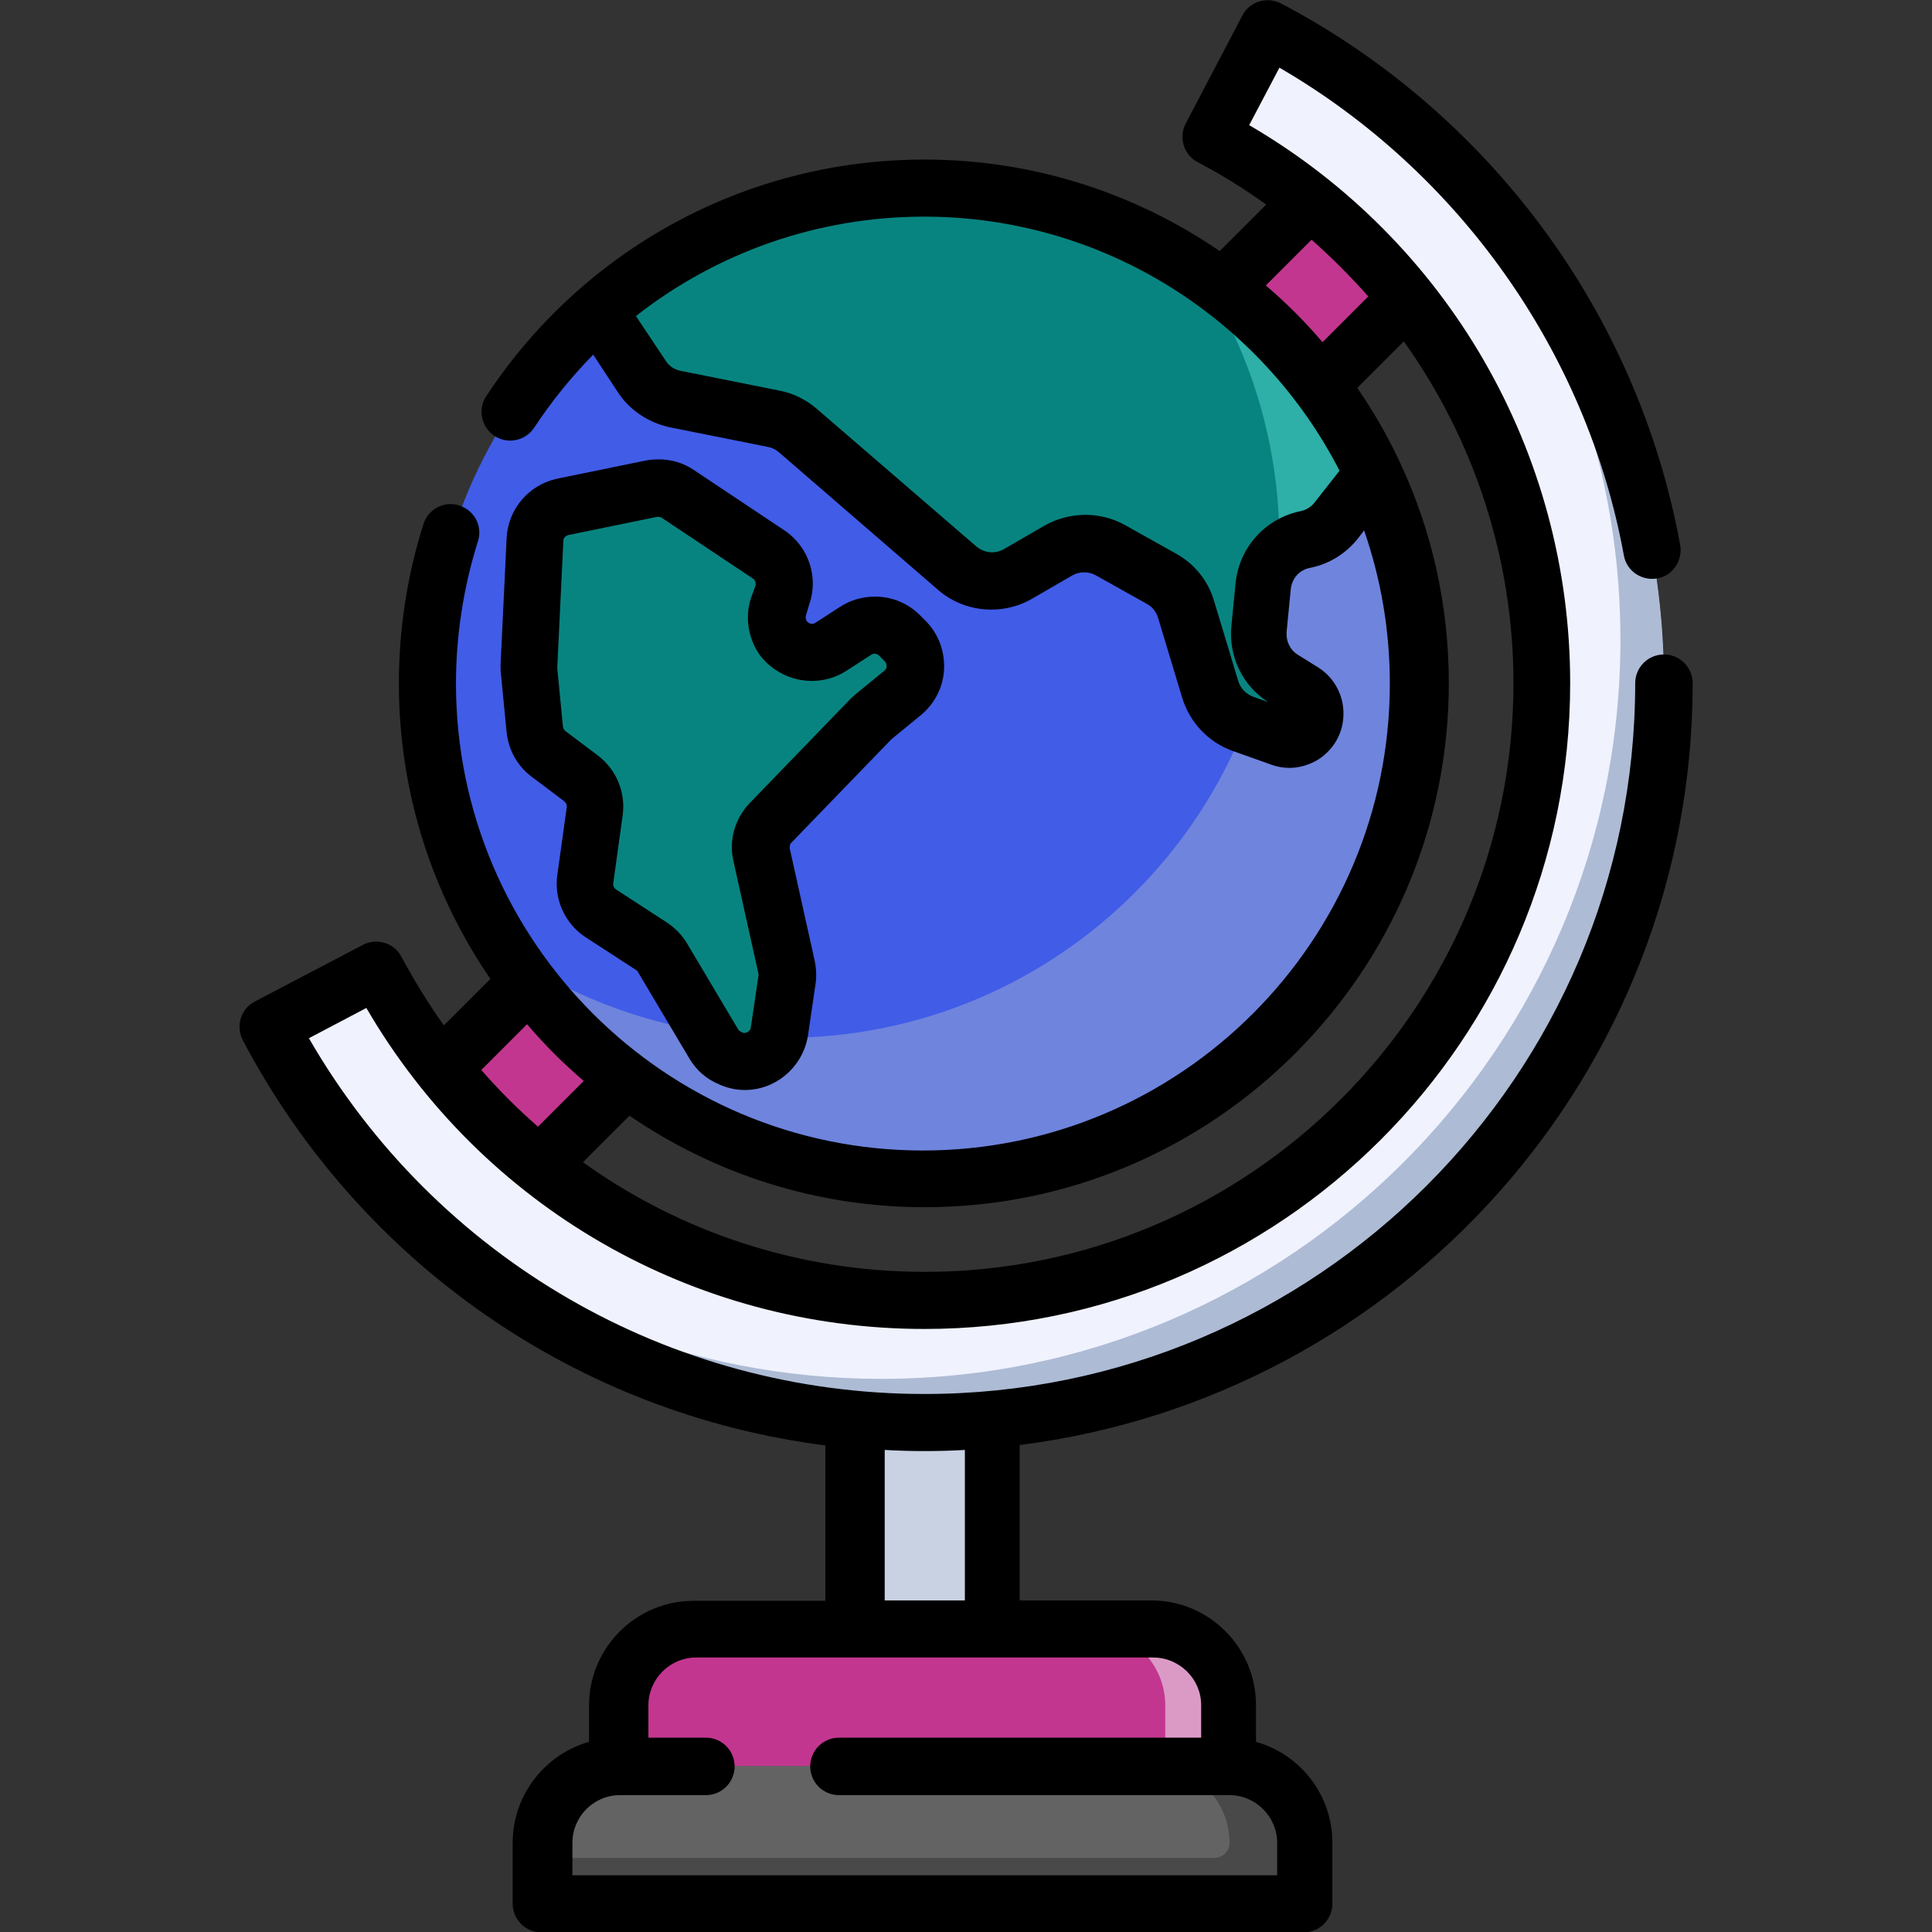 <svg id="Calque_1" xmlns="http://www.w3.org/2000/svg" viewBox="0 0 511 511"><rect x="0" y="0" width="511" height="511" fill="#333333" stroke="none"/><style>.st0{fill:#c9d2e3}.st1{fill:#415ce7}.st2{fill:#6f84dd}.st3{fill:#088480}.st4{fill:#2eafa8}.st5{fill:#f0f2fd}.st6{fill:#adbbd5}.st7{fill:#c3368f}.st8{fill:#db9ac6}.st9{fill:#636363}.st10{fill:#494949}</style><path class="st0" d="M226.4 374.4h36.3v56.4h-36.3v-56.4z"/><path class="st1" d="M375.6 180.7c0 72.4-58.7 131-131 131s-131-58.7-131-131 58.7-131 131-131 131 58.7 131 131z"/><path class="st2" d="M316.8 71.3c13.7 20.7 21.7 45.5 21.7 72.2 0 72.4-58.7 131-131 131-26.7 0-51.5-8-72.2-21.7 23.5 35.5 63.7 58.9 109.4 58.9 72.4 0 131-58.7 131-131-.1-45.7-23.5-85.9-58.9-109.4z"/><path class="st3" d="M244.6 49.7c-33 0-63.2 12.2-86.2 32.4l11.5 17.4c2.1 3.1 5.3 5.3 8.9 6l26 5.2c2.4.5 4.6 1.6 6.4 3.1l42.1 36.4c4.5 3.9 11 4.5 16.1 1.5l10.7-6.2c4.3-2.5 9.5-2.5 13.8-.1l13.4 7.5c3.2 1.8 5.5 4.7 6.5 8.1l6.4 21.2c1.3 4.2 4.5 7.6 8.6 9.1l10.1 3.6c4.3 1.5 8.8-1.4 9.2-5.9.2-2.5-1-5-3.2-6.3l-5.3-3.3c-4.5-2.8-7-7.9-6.5-13.2l1.1-11.3c.6-6.1 5.1-11.1 11.2-12.3 3.2-.6 6.1-2.4 8.2-5l9.8-12.2c-20.9-44.7-66.2-75.7-118.8-75.7z"/><path class="st4" d="M316.8 71.4c13.7 20.7 21.6 45.5 21.6 72.2v2.8c1.9-1.9 4.3-3.2 7-3.7 3.2-.6 6.1-2.4 8.2-5l9.8-12.2c-10.3-22.1-26.5-40.8-46.6-54.1z"/><path class="st5" d="M335.3 7.6l-15 28.6c52 27.3 87.5 81.9 87.5 144.6 0 90-73.2 163.3-163.3 163.3-62.7 0-117.2-35.5-144.6-87.5l-28.6 15c32.8 62.2 98.1 104.8 173.2 104.8 107.8 0 195.5-87.7 195.5-195.5.1-75.3-42.4-140.6-104.7-173.3z"/><path class="st6" d="M376.9 36.9c32.1 34.8 51.7 81.3 51.7 132.3 0 107.8-87.7 195.5-195.5 195.5-51 0-97.4-19.6-132.3-51.7 35.8 38.9 87 63.2 143.8 63.2 107.8 0 195.5-87.7 195.5-195.5 0-56.8-24.4-108.1-63.2-143.8z"/><path class="st7" d="M165.7 285.3l-22.9 22.9c-9.5-7.6-18.1-16.2-25.7-25.7l22.9-22.9c7.3 9.7 16 18.4 25.7 25.7zM372.1 78.9l-22.9 22.9c-7.3-9.7-16-18.3-25.7-25.7l22.9-22.9c9.5 7.6 18.1 16.2 25.7 25.7zm-46.9 388.3H164V451c0-11.1 9-20.2 20.2-20.2h120.9c11.1 0 20.2 9 20.2 20.2v16.2z"/><path class="st8" d="M305.1 430.9H288c11.1 0 20.2 9 20.2 20.2v16.1h17.1V451c-.1-11.1-9.1-20.1-20.2-20.1z"/><path class="st9" d="M345.4 503.4H143.8v-16.1c0-11.1 9-20.2 20.2-20.2h161.3c11.1 0 20.2 9 20.2 20.2v16.1z"/><path class="st10" d="M325.2 467.2H305c11.1 0 20.2 9 20.2 20.2 0 2.2-1.8 4-4 4H143.8v12.1h201.6v-16.1c0-11.2-9-20.2-20.2-20.2z"/><path class="st3" d="M139.8 176.2l1.6-33.4c.2-4.2 3.3-7.8 7.4-8.6l23.4-4.8c2.4-.5 5 0 7 1.4l24 16c3.5 2.4 5 6.8 3.6 10.8l-1 2.7c-1 2.9-.6 6.1 1.2 8.6 2.9 4 8.4 5 12.6 2.3l6.5-4.2c3.7-2.4 8.5-1.9 11.6 1.2l1.5 1.5c3.9 3.9 3.6 10.3-.7 13.8l-7.7 6.3c-.3.2-.6.5-.8.7l-26.4 27.3c-2.2 2.2-3.1 5.4-2.4 8.5l6.6 29.7c.2 1.1.3 2.2.1 3.4l-2 13.6c-.9 6-7.2 9.6-12.8 7.2l-.3-.1c-1.8-.8-3.3-2.1-4.3-3.8L175 253.6c-.7-1.2-1.7-2.3-2.9-3l-13.4-8.7c-3-2-4.6-5.5-4.1-9l2.5-18c.5-3.3-.9-6.7-3.6-8.7l-8.5-6.4c-2.1-1.6-3.4-3.9-3.7-6.5l-1.5-15.4v-1.7z"/><path d="M447.7 180.7c0-4.2-3.4-7.6-7.6-7.6-4.2 0-7.6 3.4-7.6 7.6 0 103.6-84.3 188-188 188-67.5 0-129.2-35.9-162.8-94.1l15.2-8c30.6 52.6 86.5 84.9 147.6 84.9 94.2 0 170.8-76.6 170.8-170.8 0-61.1-32.4-117-84.9-147.6l8-15.2c47.4 27.5 81.3 75.2 91.1 129 .7 4.1 4.7 6.8 8.8 6.1 4.1-.7 6.8-4.7 6.1-8.8-5.5-30.3-18.2-59.5-36.7-84.3-18.2-24.5-42-44.9-68.9-59-1.8-.9-3.9-1.1-5.8-.5-1.9.6-3.5 1.9-4.4 3.7l-15 28.6c-1.9 3.7-.5 8.3 3.2 10.2 6.3 3.3 12.4 7.1 18.1 11.2l-12.3 12.3c-22.2-15.2-49.1-24.2-78.1-24.2-46.8 0-90.1 23.4-115.9 62.6-2.3 3.5-1.3 8.2 2.2 10.5 3.5 2.3 8.2 1.3 10.5-2.2 4.6-7 9.9-13.5 15.6-19.3l6.5 9.9c3.1 4.8 8.2 8.1 13.7 9.3l26 5.2c1.1.2 2.1.7 2.9 1.4l42.1 36.4c6.9 6 16.9 6.9 24.8 2.4l10.7-6.2c1.9-1.1 4.4-1.1 6.3 0l13.4 7.5c1.5.8 2.5 2.1 3 3.7l6.4 21.2c2 6.5 6.9 11.7 13.3 14l10.1 3.6c1.6.6 3.3.9 4.9.9 2.7 0 5.4-.8 7.8-2.3 3.8-2.5 6.2-6.5 6.5-11 .4-5.4-2.2-10.5-6.7-13.3l-5.3-3.3c-2.1-1.3-3.2-3.6-3-6.1l1.1-11.3c.3-2.8 2.3-5.1 5.1-5.6 5-1 9.4-3.7 12.6-7.7l1.7-2.2c4.4 12.7 6.8 26.3 6.8 40.5 0 68.1-55.4 123.5-123.5 123.5s-123.5-55.4-123.5-123.5c0-12.8 2-25.5 5.8-37.6 1.3-4-.9-8.2-4.9-9.5-4-1.3-8.2.9-9.5 4.9-4.3 13.6-6.5 27.8-6.5 42.2 0 28.9 8.9 55.8 24.2 78.1l-12.3 12.3c-4.1-5.7-7.8-11.8-11.2-18.1-1.9-3.7-6.5-5.1-10.2-3.2l-28.6 15c-1.8.9-3.1 2.5-3.7 4.4-.6 1.9-.4 4 .5 5.8 31.3 59.4 88.9 98.9 154.1 107.2v41.1h-34.8c-15.3 0-27.7 12.4-27.7 27.7v9.6c-11.6 3.3-20.2 14-20.2 26.7v16.1c0 4.2 3.4 7.6 7.6 7.6h201.6c4.2 0 7.6-3.4 7.6-7.6v-16.1c0-12.7-8.5-23.4-20.2-26.7V451c0-15.3-12.4-27.7-27.7-27.7h-34.8v-41.1c100.5-12.7 178-98.2 178-201.5zM346.9 63.4c5.3 4.7 10.3 9.7 15 15l-12.1 12.1c-4.6-5.4-9.6-10.4-15-15l12.1-12.1zm.8 69.5c-.9 1.2-2.3 2-3.7 2.3-9.3 1.9-16.2 9.5-17.2 19l-1.1 11.3c-.8 8.1 2.9 15.8 9.7 20.2l-3.9-1.4c-1.9-.7-3.4-2.2-4-4.2l-6.4-21.2c-1.6-5.4-5.2-9.8-10.1-12.5l-13.4-7.5c-6.6-3.7-14.7-3.6-21.3.1l-10.7 6.2c-2.4 1.4-5.3 1.1-7.4-.7L216 108.1c-2.8-2.4-6.2-4.1-9.9-4.8l-26-5.2c-1.7-.3-3.2-1.3-4.1-2.8l-7.8-11.7c21.4-16.8 48.1-26.3 76.2-26.3 47.8 0 89.4 27.3 109.9 67.2l-6.6 8.4zm35.5 47.8c0-20.7-4.5-40.3-12.7-57.9-.2-.4-.4-.9-.6-1.3-3.1-6.6-6.8-12.9-10.9-18.9l12.3-12.3c18.5 25.9 29 57.3 29 90.4 0 85.9-69.9 155.7-155.7 155.7-33.1 0-64.5-10.4-90.4-29l12.3-12.3c22.2 15.2 49.1 24.2 78.1 24.2 76.4 0 138.6-62.2 138.6-138.6zm-243.8 90.2c4.6 5.4 9.6 10.4 15 15L142.3 298c-5.3-4.6-10.3-9.6-15-15l12.1-12.1zM317.7 451v8.6h-95.8c-4.2 0-7.6 3.4-7.6 7.6 0 4.2 3.4 7.6 7.6 7.6h103.3c6.9 0 12.6 5.7 12.6 12.6v8.6H151.4v-8.6c0-6.9 5.6-12.6 12.6-12.6h22.7c4.2 0 7.6-3.4 7.6-7.6 0-4.2-3.4-7.6-7.6-7.6h-15.2V451c0-6.9 5.7-12.6 12.6-12.6H305c7 0 12.7 5.7 12.7 12.6zm-62.5-27.7H234v-39.8c3.5.2 7 .3 10.6.3 3.6 0 7.1-.1 10.6-.3v39.8z"/><path d="M214 160c2.6-7.3-.1-15.4-6.5-19.7l-24-16c-2.8-1.9-6-2.8-9.3-2.8-1.1 0-2.3.1-3.4.3l-23.4 4.8c-7.5 1.6-13 8-13.4 15.7l-1.6 33.5c0 .8 0 1.7.1 2.5l1.5 15.4c.5 4.7 2.9 9 6.7 11.8l8.5 6.4c.5.4.8 1 .7 1.6l-2.5 18c-.9 6.4 2.1 12.9 7.5 16.4l13.4 8.7c.2.1.4.3.5.6l13.5 22.7c1.8 3.1 4.5 5.5 7.9 6.9l.2.1c2.1.9 4.3 1.4 6.6 1.4 8.3 0 15.4-6.2 16.7-14.4l2-13.6c.3-2 .2-4.1-.2-6.1l-6.6-29.7c-.1-.6 0-1.2.4-1.6l26.4-27.3.1-.1 7.7-6.3c3.7-3 6-7.5 6.2-12.2.2-4.8-1.5-9.4-4.9-12.8l-1.5-1.5c-3.2-3.2-7.4-4.9-11.9-4.9-3.3 0-6.4.9-9.2 2.7l-6.5 4.2c-.3.2-.6.3-.9.3-.3 0-.9-.1-1.4-.7-.3-.5-.4-1.1-.2-1.6l.8-2.7zm.7 20.1c3.3 0 6.4-.9 9.2-2.7l6.5-4.2c.3-.2.6-.3.9-.3.3 0 .8.1 1.2.5l1.5 1.5c.4.4.5 1 .5 1.3 0 .4-.1.8-.6 1.2l-7.7 6.3c-.5.4-1 .9-1.5 1.4l-26.4 27.3c-3.9 4.1-5.6 9.8-4.3 15.4l6.6 29.7c0 .2.1.4 0 .6l-2 13.6c-.1 1-1 1.5-1.7 1.5-.2 0-.4 0-.7-.2l-.2-.1c-.3-.1-.6-.4-.8-.7l-13.5-22.7c-1.3-2.2-3.2-4.1-5.3-5.5l-13.4-8.7c-.6-.4-.9-1-.8-1.7l2.5-18c.8-6.1-1.7-12.1-6.6-15.8l-8.5-6.4c-.4-.3-.6-.7-.7-1.2l-1.5-15.4v-.3l1.6-33.4c0-.8.6-1.4 1.4-1.6l23.4-4.8h.3c.3 0 .7.1 1 .3l24 16c.7.4.9 1.3.7 2l-1 2.7c-1.9 5.2-1 11.1 2.2 15.6 3.2 4.2 8.3 6.8 13.7 6.8z"/></svg>